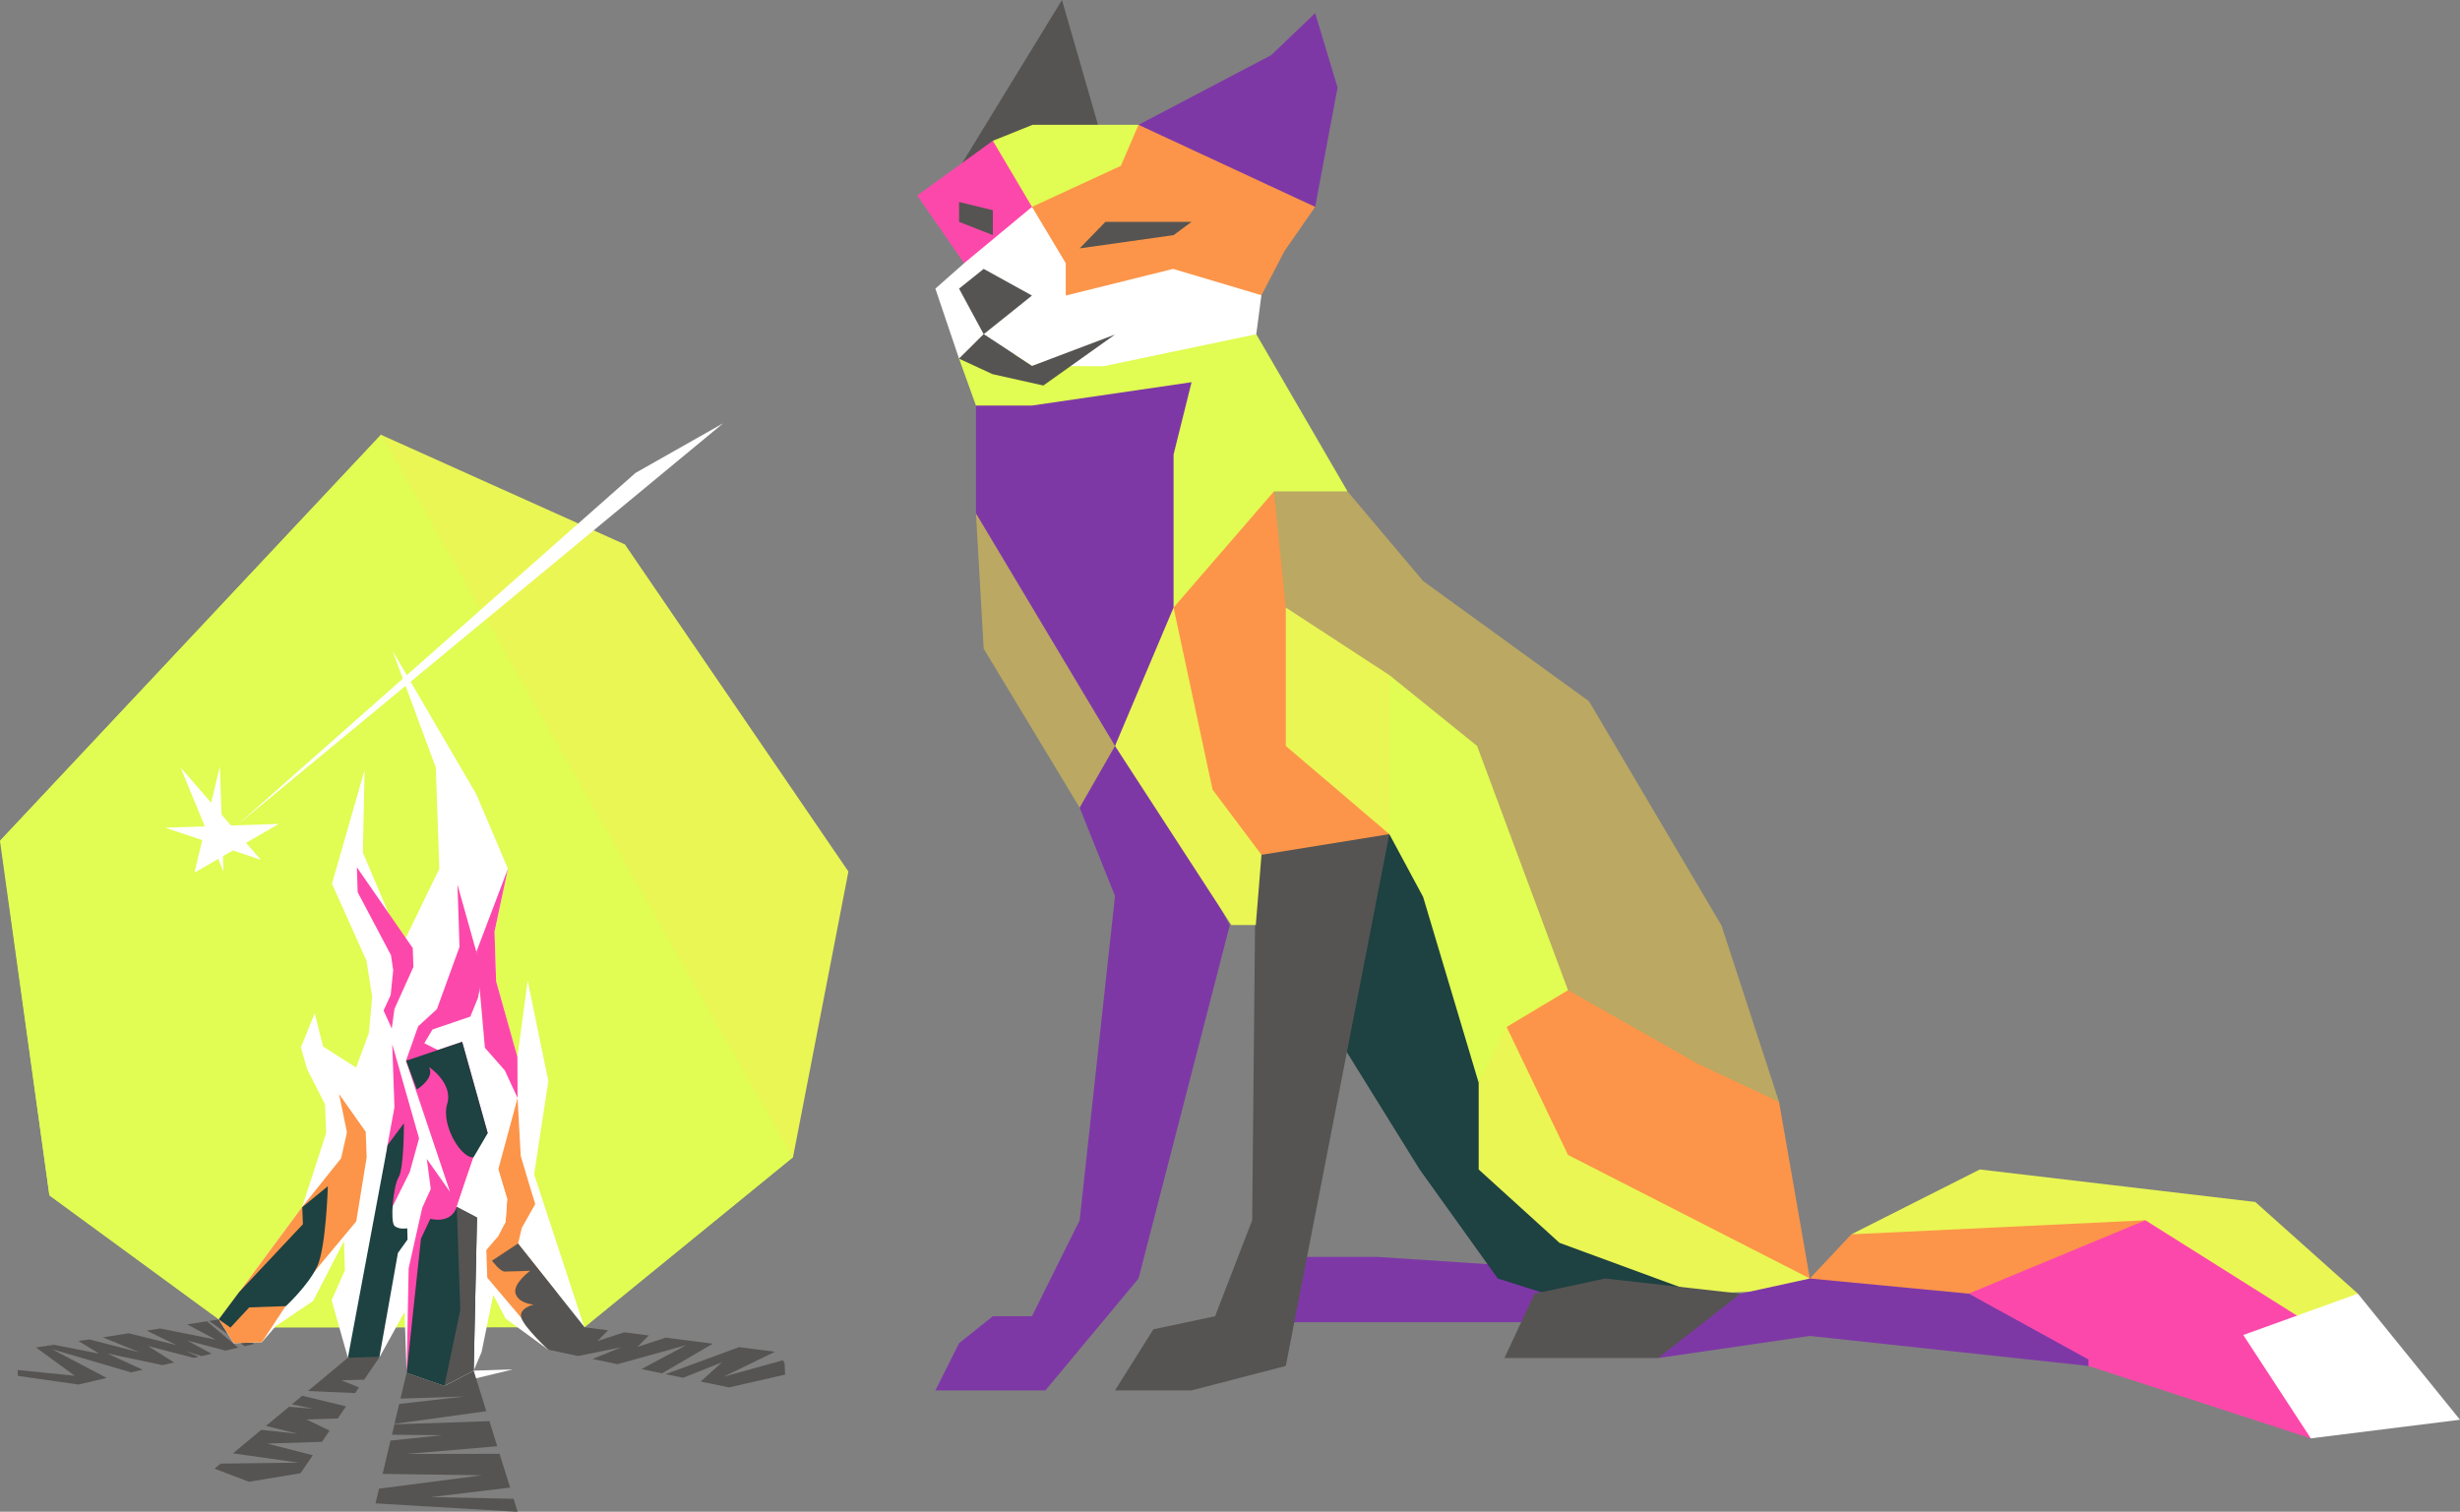 <?xml version="1.0" encoding="utf-8"?>
<!-- Generator: Adobe Illustrator 25.4.1, SVG Export Plug-In . SVG Version: 6.00 Build 0)  -->
<svg version="1.1" id="Layer_1" xmlns="http://www.w3.org/2000/svg" xmlns:xlink="http://www.w3.org/1999/xlink" x="0px" y="0px"
	 viewBox="0 0 1558.5 958" style="enable-background:new 0 0 1558.5 958;" xml:space="preserve">
<rect x="0" y="0" width="1558.5" height="958" fill="#808080" stroke="none"/>
<style type="text/css">
	.st0{fill:#EAF654;}
	.st1{fill:#555452;}
	.st2{fill:#E1FC52;}
	.st3{fill:#FFFFFF;}
	.st4{fill:#FD48AB;}
	.st5{fill:#1E4141;}
	.st6{fill:#FC9549;}
	.st7{fill:#7E38A6;}
	.st8{fill:#BAA863;}
</style>
<polygon class="st0" points="241.3,275.5 0,532.9 31.3,757.5 138.7,836.2 370.2,841.1 502.4,733.3 537.5,552.3 395.9,345 "/>
<g>
	<polygon class="st1" points="146,841.3 161,851.7 155,853.1 132.5,837.1 138.7,836.2 152.6,843.6 	"/>
	<polygon class="st1" points="47.3,871.8 22.8,853.9 34.2,852.2 62.8,857.8 49.7,849.8 56.6,848.8 88.5,857 65.1,847.5 81.5,844.9 
		111.8,852.4 92.9,843.2 101.5,841.9 136.6,848.9 118.6,839.3 131.1,837.3 150.9,854 142.9,855.9 118.6,849.5 134.1,857.9 
		127.7,859.4 117.2,856 125.9,859.8 122.8,860.5 93.8,853 110.3,863.4 102.9,865.1 68,857.7 90.3,868 83,869.7 33,855 67.6,873.2 
		49.6,877.4 11.3,871.9 11.2,868.2 	"/>
</g>
<polygon class="st2" points="502.4,733.3 241.6,275.4 0.3,532.5 31.3,757.5 146,841.3 370.2,841.1 "/>
<polygon class="st2" points="278.3,550.6 292.8,487.9 248.6,412.2 276.1,486.4 "/>
<g>
	<g>
		<polygon class="st3" points="347.3,855.3 320.3,835.6 312.5,820.6 305.1,856.8 300.1,868.6 281.5,878.3 257.6,870 256.3,831.4 
			240.6,859.8 229.5,864.6 220.4,860.4 210.1,824 218.5,805 217.9,786.5 198.4,824.4 174.7,840.4 165.9,850.6 148,851.2 
			138.7,836.2 191.4,764.9 201.3,734.5 206.6,718 205.9,699.8 194.6,677.6 190.6,663.7 199.4,642.1 204.7,663.2 225.6,676.5 
			233.7,654.6 235.8,631.8 232.2,608.9 210.3,560 231,487.9 229.9,540.3 254.8,599 278.3,550.6 276.1,486.4 248.6,412.2 
			301.8,503.4 321.8,550.5 313.3,590.4 314.3,621.8 327.8,669.8 334.3,621.4 347.4,685.1 338.4,744.2 370.2,841.1 370.5,849.5 		"/>
	</g>
	<polygon class="st4" points="285.1,755.3 257.2,672.2 264.9,650.4 276.8,639.5 291.1,600.1 290.7,586.7 289.8,560.5 301.8,603.2 
		305.7,618 302.8,632.4 298,644.2 274,652.4 268.8,661.1 277.4,665.4 292.8,660.2 309,718.1 300,733.4 294.7,748.7 289.4,764.7 
		302.2,771.4 257.6,870 258.9,803.7 267.5,765.4 272.9,753.5 270.4,734.4 	"/>
	<path class="st5" d="M300.1,868.6l2.1-97.2l-12.8-6.8c0,0-2.3,10.9-16.8,7.8l-5.9,12.5l-9.1,85.1l23.9,8.3L300.1,868.6z"/>
	<path class="st5" d="M309,718.1l-16.2-57.9l-35.5,12l6.8,18.2c0,0,11.6-7.1,7.7-14.2c0,0,15.5,10.2,11.5,23.4s8.9,34.7,16.7,33.8
		C307.8,732.5,309,718.1,309,718.1z"/>
	<polygon class="st6" points="347.3,855.3 308.7,809.7 308.1,792.1 315.7,783.3 320.3,774.4 321.3,759.8 315.6,741.3 327.9,695.8 
		329.9,732.5 335.8,752.3 339.1,763 330.6,778.1 328.2,788.2 352.9,819.2 	"/>
	<polygon class="st6" points="181,827.6 165.9,850.6 148,851.2 138.7,836.2 191.4,764.9 216.1,734 219.8,717.6 214.8,693.3 
		231.7,717.2 232.3,733.4 225.7,774 	"/>
	<polygon class="st4" points="245.5,725.6 249.9,701.7 248.5,661.7 265.5,721.4 259.6,742.7 238.1,785.9 	"/>
	<path class="st5" d="M151.6,818.7l40.3-42.9l-0.4-10.8l16.2-13.3c0,0-1.1,38.2-6.6,50.5c-5.6,12.3-20,25.5-20,25.5l-23.2,0.8
		L146,841.3l-7.4-5.2L151.6,818.7z"/>
	<path class="st5" d="M220.4,860.4l25.2-134.8l10.3-13.8c0,0,0.1,28.8-3.4,34.3c-3.4,5.5-5.4,28-2.6,30.7c2.8,2.6,8.1,1.6,8.1,1.6
		l0.2,7.1l-6.1,8.5l-11.7,65.8l-11.1,4.9L220.4,860.4z"/>
	<path class="st1" d="M347.3,855.3c0,0-15.1-14-17-20.2s7.9-8.4,7.9-8.4s-9.2-0.4-11.5-6.7c-2.3-6.3,9.2-14.7,9.2-14.7
		s-13.1,0.5-16.1,0.5s-8.1-6.9-8.1-6.9l16.5-10.9l42,52.9l0.3,8.4L347.3,855.3z"/>
	<polygon class="st1" points="281.5,878.3 291.6,830.2 289.4,764.7 302.2,771.4 300.1,868.6 	"/>
	<polygon class="st4" points="247.5,630.6 249.1,614.8 247.7,605.3 226.6,565.4 226.1,549.6 261.5,600.8 261.9,612.8 249.9,639.4 
		248.2,651.8 243,640.4 	"/>
	<polygon class="st4" points="327.9,695.8 327.8,669.8 314.3,621.8 313.3,590.4 321.8,550.5 301.8,603.2 307.2,664 319.8,678.3 	"/>
	<g>
		<polygon class="st3" points="309,718.1 321.3,759.8 320.3,774.4 308.1,792.1 302.2,771.4 289.4,764.7 300,733.4 		"/>
	</g>
	<polygon class="st3" points="324.9,867.8 281.5,878.3 300.1,868.6 	"/>
</g>
<g>
	<polygon class="st1" points="240.1,943.4 305.3,934.9 242.4,934 247.4,912.9 280.2,909.5 248.3,909.2 249.9,902.6 310.1,900.6 
		315,916.5 257.4,921.4 316.5,921.3 323.2,942.7 273.1,948.7 325.4,949.8 327.9,958 327.3,958 237.9,952.7 	"/>
	<polygon class="st1" points="249.9,902.3 252.9,889.7 293.9,885 253.7,886.3 257.6,870 281.5,878.3 300.1,868.6 308.1,894.3 	"/>
</g>
<g>
	<polygon class="st1" points="378.6,849.8 395.4,844.3 411,846.3 403.9,853.5 421.8,847.7 451.6,851.5 419.4,870.3 406.4,867.6 
		434.8,852.4 391.2,864.5 375.4,861.2 393.5,853.8 366.2,859.3 347.3,855.3 370.2,841.1 385.2,843 	"/>
	<polygon class="st1" points="421.7,870.8 468.2,853.7 491,856.6 458.5,872.4 496.1,862 497.1,864.2 497.4,871.1 461.9,879.2 
		443.9,875.5 457.4,863.3 432.8,873.1 	"/>
</g>
<g>
	<polygon class="st1" points="198.2,922.2 190.4,933.6 157.7,939 135.9,930.7 139.8,927.5 189.3,926.9 147.6,921 165.5,906.1 
		188.7,908.6 168.5,903.6 183.1,891.5 198.4,892.7 184.9,889.9 191.5,884.5 219.2,891.2 214,898.9 194.1,899.5 208.8,906.6 
		204,913.7 169.2,914.8 	"/>
	<polygon class="st1" points="216.3,874.7 227.4,879.2 225,882.8 195.1,881.5 220.4,860.4 240.6,859.8 230.7,874.3 	"/>
</g>
<g>
	<polygon class="st3" points="458.2,268.2 150.1,523 402.6,299.7 	"/>
</g>
<polygon class="st3" points="141.6,552.4 139.3,485.6 123.2,553 176.7,522.1 104.6,524.5 165.3,544.9 114.4,486.4 "/>
<polyline class="st7" points="963.7,837.9 814.6,837.9 824.8,796.5 872.4,796.5 953.1,801.8 993.4,819.8 "/>
<polygon class="st5" points="869.5,519.5 847.4,657.3 899.4,741.1 948.9,810.2 1024.4,834.1 1102.7,806.5 899.4,511.8 "/>
<polygon class="st0" points="936.8,686.2 936.8,741.1 988,787.6 1075.6,819.8 1146.6,817.2 1146.6,810.2 962.4,646 953.1,637.7 "/>
<polygon class="st1" points="1050.5,860.6 953.1,860.6 972.2,819.8 1016.9,810.2 1102.7,819.8 1083.9,847.2 "/>
<polygon class="st7" points="721.3,79.1 805.4,34.9 833.2,8.3 847.4,55.5 833.2,131.1 730.7,98.6 "/>
<polygon class="st7" points="684,511.8 706.4,567.8 684,773.3 653.8,834.1 629,834.1 607.6,851.2 592.6,881.1 662.3,881.1 
	721.3,810.2 779.1,586.4 709.1,456.8 "/>
<polygon class="st1" points="880.2,528.6 814.6,865.6 754.9,881.1 706.4,881.1 730.7,842.4 769.8,834.1 793.3,773.3 795.6,536.2 "/>
<polygon class="st1" points="696.3,81.5 672.8,0 605.2,110.5 "/>
<polygon class="st8" points="618.3,325.3 623.2,411.1 684,511.8 706.4,472.7 684,398.1 "/>
<polygon class="st8" points="853.7,311.4 901.6,368.2 1006.7,444.4 1090.6,586.4 1127.1,698.3 1034.5,679.7 993.4,627.5 911,494.3 
	880.2,427.8 779.1,385 779.1,290.3 "/>
<polygon class="st6" points="807.1,311.4 814.6,385 833.2,465 880.2,528.6 799.2,541.7 743.5,495 730.7,342.1 "/>
<polygon class="st4" points="1464,911.5 1323.1,865.6 1247.3,819.8 1344,755.1 1471.7,828.1 "/>
<polygon class="st0" points="743.5,385 768.2,500.4 799.2,541.7 795.6,586.2 780.1,586.2 706.4,472.7 721.3,385 "/>
<polygon class="st7" points="618.3,257 618.3,325.3 706.4,472.7 743.5,385 779.1,232.1 "/>
<polygon class="st2" points="607.6,227.3 618.3,257 653.8,257 754.9,242.2 743.5,288 743.5,385 807.1,311.4 853.7,311.4 
	795.9,211.8 "/>
<polyline class="st3" points="630.7,110.5 610.8,166.8 592.6,182.9 607.6,227.3 623.2,211.8 653.8,231.9 699,232.1 795.9,211.8 
	806.9,128 "/>
<polygon class="st6" points="653.8,131.1 675.2,166.8 675.2,187.3 743.2,170.4 799.2,187.1 813.7,159.2 833.2,131.1 721.3,79.1 
	675.2,101 "/>
<polygon class="st4" points="629,89.2 581.1,123.9 610.8,166.8 666.6,120.5 "/>
<polygon class="st2" points="721.3,79.1 654.2,79.1 629,89.2 653.8,131.1 710.1,105.1 "/>
<polygon class="st1" points="684,157.4 700.3,140.6 754.9,140.6 743.5,149 "/>
<polygon class="st1" points="629,149 629,133.2 607.6,128 607.6,140.6 "/>
<polygon class="st1" points="607.6,182.9 623.2,170.4 653.8,187.3 623.2,211.8 "/>
<polygon class="st1" points="607.6,227.3 623.2,211.8 653.8,231.9 706.4,212 661,244.3 628.8,237.1 "/>
<polygon class="st0" points="880.2,427.8 904,548.9 814.6,472.7 814.6,385 "/>
<polygon class="st0" points="1172.9,782.2 1254.3,741.1 1428.8,761.7 1493.8,819.8 1472.5,844.6 1359.2,773.3 1288,788.2 "/>
<polygon class="st3" points="1493.8,819.8 1558.5,899.7 1464,911.5 1421.2,846 "/>
<polygon class="st6" points="1075.6,674.1 953.1,604.6 954.5,650.8 993.4,731.9 1146.6,810.2 1127.1,698.3 "/>
<polyline class="st2" points="880.2,427.8 935.8,472.7 993.4,627.5 954.5,650.8 936.8,686.2 901.6,568.4 880.2,528.6 "/>
<polygon class="st6" points="1359.2,773.3 1172.9,782.2 1146.6,810.2 1209.6,835.4 "/>
<polyline class="st7" points="1323.1,865.6 1146.6,846.6 1050.5,860.6 1102.7,819.8 1146.6,810.2 1247.3,819.8 1323.1,861.5 "/>
</svg>
